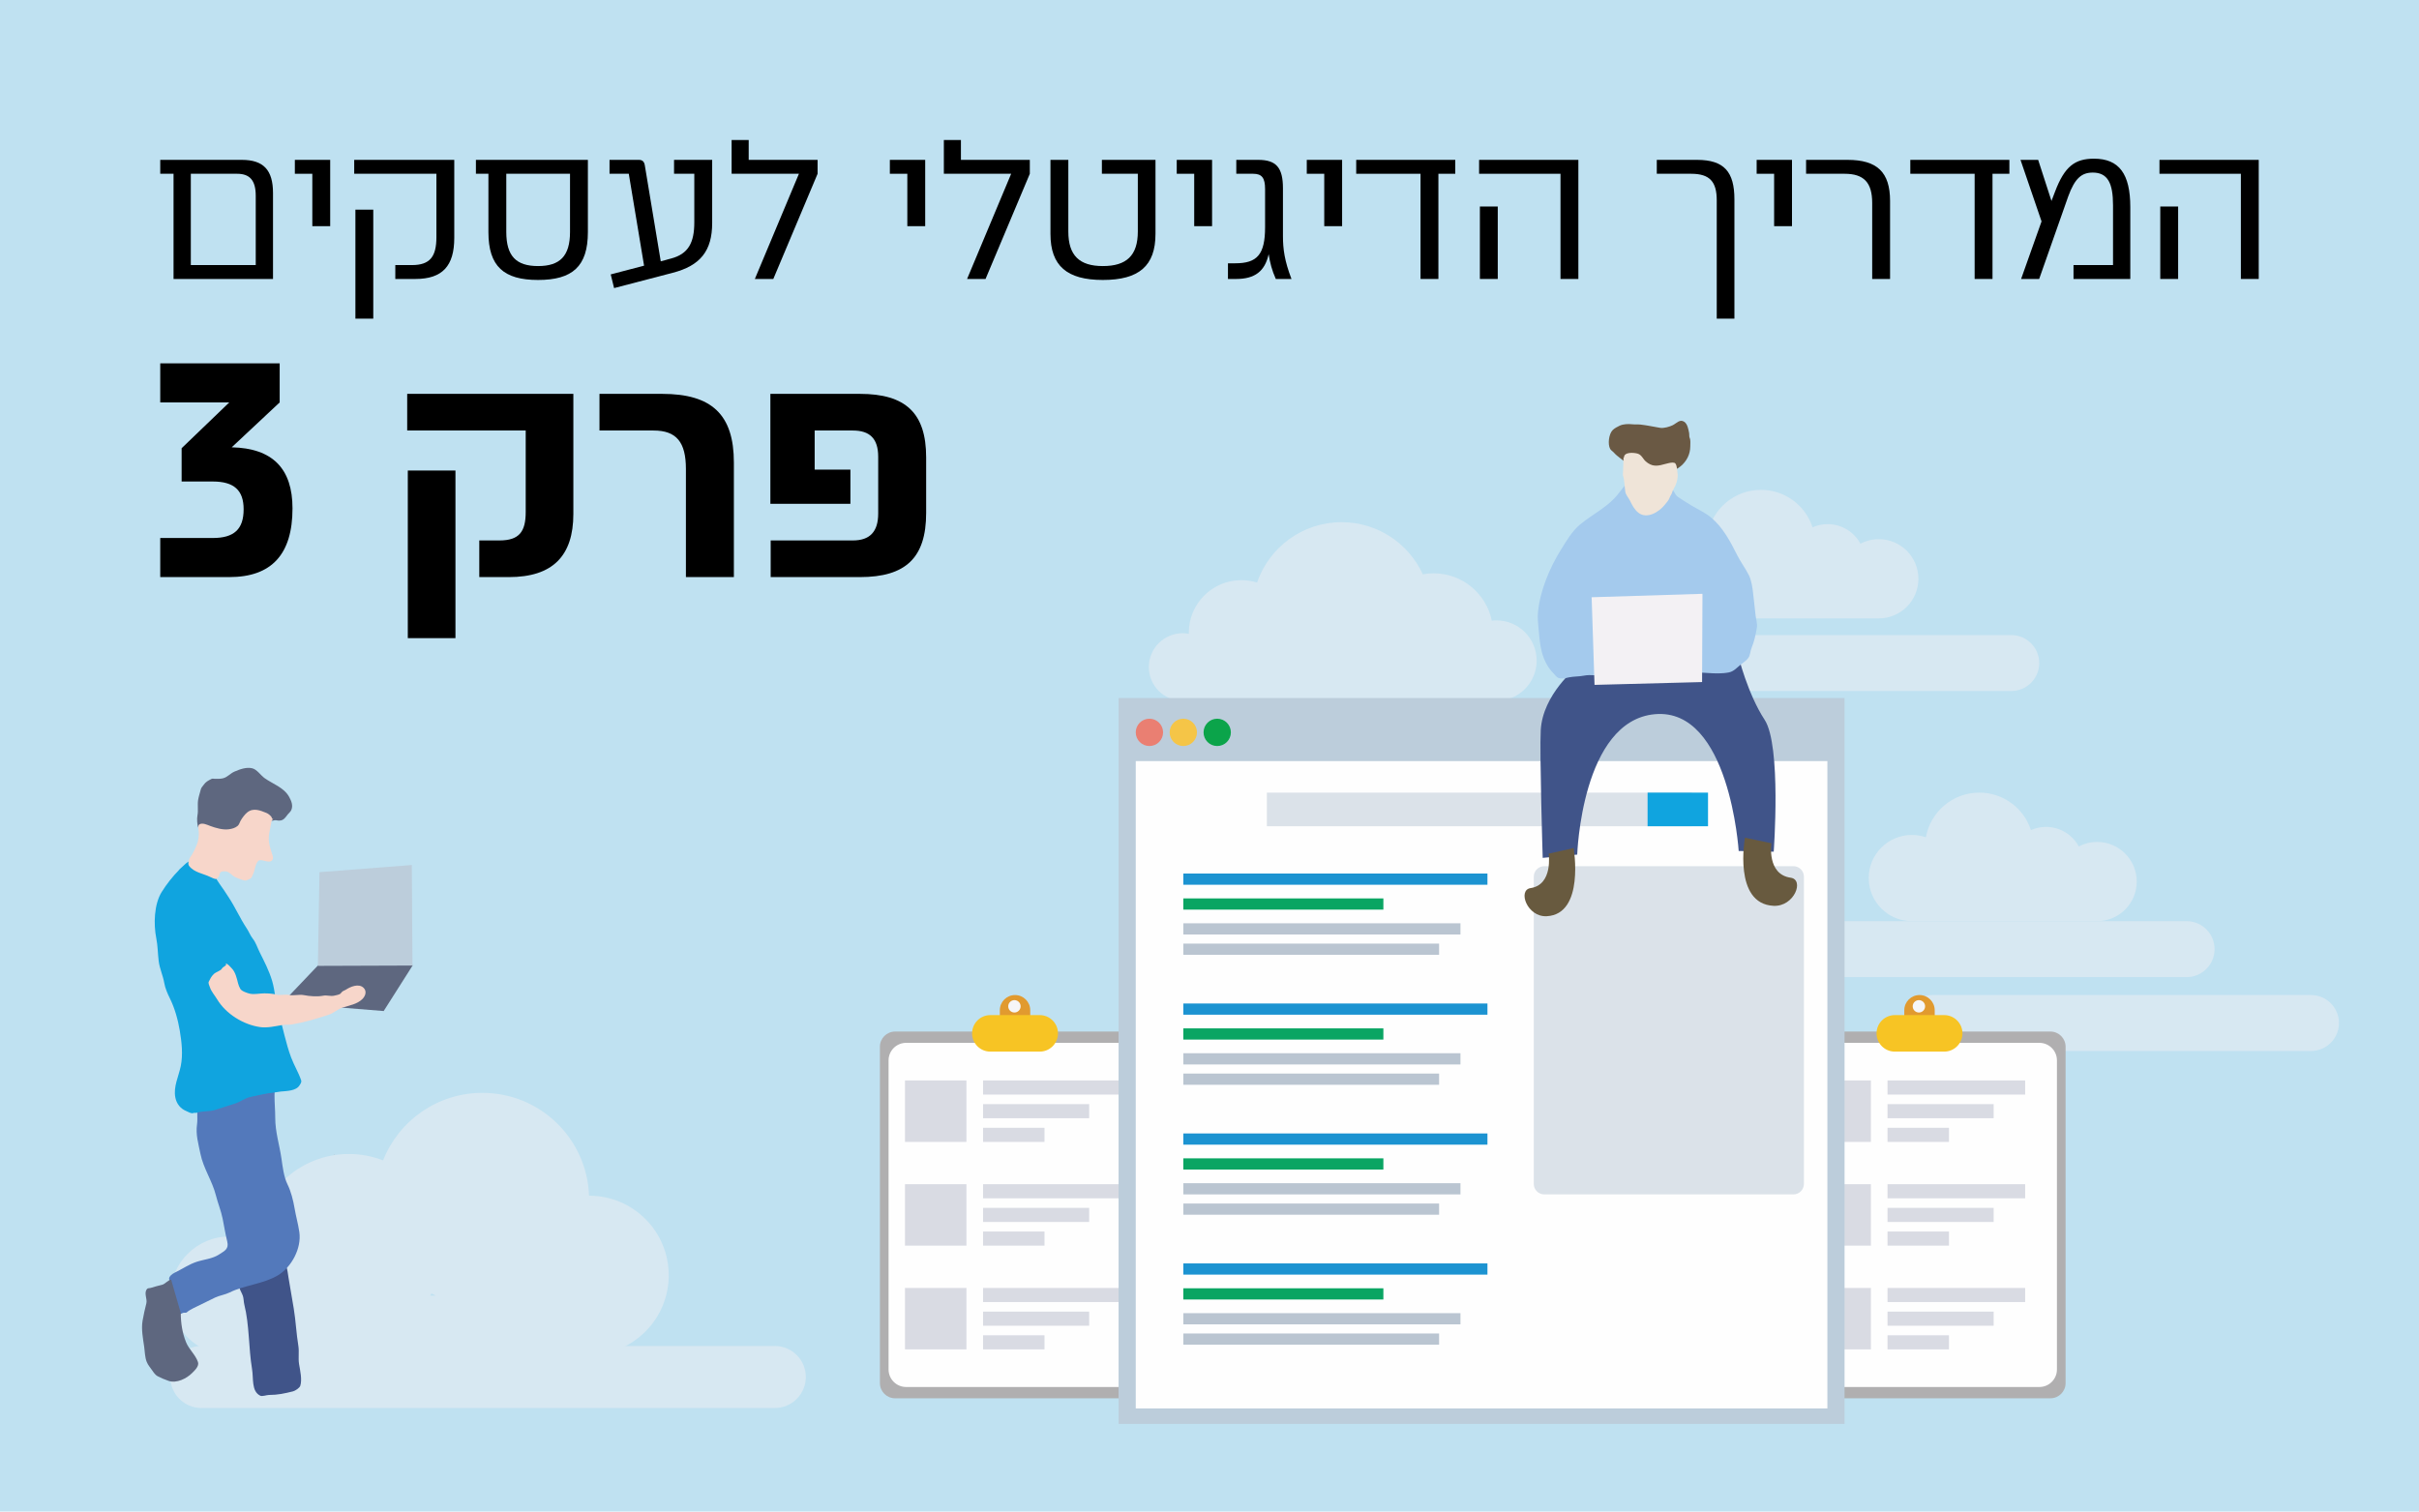 <?xml version="1.0" encoding="UTF-8"?>
<!DOCTYPE svg PUBLIC "-//W3C//DTD SVG 1.0//EN" "http://www.w3.org/TR/2001/REC-SVG-20010904/DTD/svg10.dtd">
<!-- Creator: CorelDRAW 2018 (64-Bit) -->
<svg xmlns="http://www.w3.org/2000/svg" xml:space="preserve" width="282.222mm" height="176.389mm" version="1.0" style="shape-rendering:geometricPrecision; text-rendering:geometricPrecision; image-rendering:optimizeQuality; fill-rule:evenodd; clip-rule:evenodd"
viewBox="0 0 28222.2 17638.88"
 xmlns:xlink="http://www.w3.org/1999/xlink">
 <defs>
  <style type="text/css">
   <![CDATA[
    .fil9 {fill:#FEFEFE}
    .fil27 {fill:#F7D6CA}
    .fil10 {fill:#EA7F72}
    .fil11 {fill:#F5C547}
    .fil22 {fill:#F3F1F4}
    .fil21 {fill:#EFE4D8}
    .fil0 {fill:#BFE1F1}
    .fil8 {fill:#BCCDDB}
    .fil28 {fill:#A98181}
    .fil19 {fill:#A4CAED}
    .fil20 {fill:#6A5944}
    .fil23 {fill:#685A3F}
    .fil26 {fill:#5E677F}
    .fil24 {fill:#5379BB}
    .fil25 {fill:#10A4DF}
    .fil12 {fill:#0BA44A}
    .fil18 {fill:#405489}
    .fil2 {fill:#FEFEFE;fill-rule:nonzero}
    .fil5 {fill:#F7C424;fill-rule:nonzero}
    .fil6 {fill:#F6F6F8;fill-rule:nonzero}
    .fil4 {fill:#E19A2F;fill-rule:nonzero}
    .fil16 {fill:#DBE2E9;fill-rule:nonzero}
    .fil3 {fill:#D9DBE3;fill-rule:nonzero}
    .fil7 {fill:#D7E8F2;fill-rule:nonzero}
    .fil15 {fill:#BAC5D1;fill-rule:nonzero}
    .fil1 {fill:#B0AFB0;fill-rule:nonzero}
    .fil17 {fill:#10A4DF;fill-rule:nonzero}
    .fil13 {fill:#1C93D1;fill-rule:nonzero}
    .fil14 {fill:#0AA563;fill-rule:nonzero}
    .fil29 {fill:black;fill-rule:nonzero}
   ]]>
  </style>
 </defs>
 <g id="Layer_x0020_1">
  <polygon class="fil0" points="-0.01,17638.9 28222.21,17638.9 28222.21,0 -0.01,0 "/>
  <path class="fil1" d="M13369.67 16317.44l-2926.73 0c-97.88,0 -177.1,-79.35 -177.1,-177.17l0 -3925.23c0,-97.82 79.22,-177.16 177.1,-177.16l2926.73 0c97.75,0 177.1,79.34 177.1,177.16l0 3925.23c0,97.82 -79.35,177.17 -177.1,177.17z"/>
  <path class="fil2" d="M13240.92 16185.74l-2669.29 0c-113.16,0 -204.9,-91.74 -204.9,-204.88l0 -3606.4c0,-113.15 91.74,-204.88 204.9,-204.88l2669.29 0c113.15,0 204.88,91.73 204.88,204.88l0 3606.4c0,113.14 -91.73,204.88 -204.88,204.88z"/>
  <polygon class="fil3" points="10558.39,13325.44 11275.31,13325.44 11275.31,12608.5 10558.39,12608.5 "/>
  <polygon class="fil3" points="11469.21,12773.09 13074.95,12773.09 13074.95,12608.5 11469.21,12608.5 "/>
  <polygon class="fil3" points="11469.21,13049.27 12707.32,13049.27 12707.32,12884.68 11469.21,12884.68 "/>
  <polygon class="fil3" points="11469.21,13325.44 12186.08,13325.44 12186.08,13160.84 11469.21,13160.84 "/>
  <polygon class="fil3" points="10558.39,14536.09 11275.31,14536.09 11275.31,13819.22 10558.39,13819.22 "/>
  <polygon class="fil3" points="11469.21,13983.8 13074.95,13983.8 13074.95,13819.21 11469.21,13819.21 "/>
  <polygon class="fil3" points="11469.21,14259.98 12707.32,14259.98 12707.32,14095.41 11469.21,14095.41 "/>
  <polygon class="fil3" points="11469.21,14536.09 12186.08,14536.09 12186.08,14371.5 11469.21,14371.5 "/>
  <polygon class="fil3" points="10558.39,15746.82 11275.31,15746.82 11275.31,15029.86 10558.39,15029.86 "/>
  <polygon class="fil3" points="11469.21,15194.53 13074.95,15194.53 13074.95,15029.86 11469.21,15029.86 "/>
  <polygon class="fil3" points="11469.21,15470.69 12707.32,15470.69 12707.32,15306.04 11469.21,15306.04 "/>
  <polygon class="fil3" points="11469.21,15746.82 12186.08,15746.82 12186.08,15582.22 11469.21,15582.22 "/>
  <path class="fil4" d="M11842.29 11611.79l0 0c-98.03,0 -177.43,79.42 -177.43,177.43l0 71.28c0,98.03 79.4,177.38 177.43,177.38 97.96,0 177.38,-79.35 177.38,-177.38l0 -71.28c0,-98.01 -79.42,-177.43 -177.38,-177.43z"/>
  <path class="fil5" d="M12130.33 11845.9l-576.07 0c-117.68,0 -213.09,95.4 -213.09,213.07 0,117.68 95.41,213.02 213.09,213.02l576.07 0c117.6,0 213.07,-95.34 213.07,-213.02 0,-117.67 -95.47,-213.07 -213.07,-213.07z"/>
  <path class="fil6" d="M11907.69 11743.36c0,39.97 -32.45,72.33 -72.42,72.33 -39.97,0 -72.32,-32.36 -72.32,-72.33 0,-39.97 32.35,-72.34 72.32,-72.34 39.97,0 72.42,32.37 72.42,72.34z"/>
  <path class="fil7" d="M25510.72 11402.58l-4290.12 0c-180.31,0 -326.42,-146.19 -326.42,-326.44 0,-180.31 146.11,-326.5 326.42,-326.5l4290.12 0c180.3,0 326.42,146.19 326.42,326.5 0,180.25 -146.12,326.44 -326.42,326.44z"/>
  <path class="fil7" d="M23465 8064.04l-4290.19 0c-180.25,0 -326.42,-146.11 -326.42,-326.44 0,-180.3 146.17,-326.42 326.42,-326.42l4290.19 0c180.25,0 326.42,146.12 326.42,326.42 0,180.33 -146.17,326.44 -326.42,326.44z"/>
  <path class="fil7" d="M26962.09 12264.71l-4418.47 0c-180.25,0 -326.42,-146.17 -326.42,-326.5 0,-180.31 146.17,-326.42 326.42,-326.42l4418.47 0c180.31,0 326.43,146.11 326.43,326.42 0,180.33 -146.12,326.5 -326.43,326.5z"/>
  <path class="fil7" d="M17458.6 7239.58c-18.28,0 -36.24,1.3 -53.99,3.35 -64.68,-315.3 -343.72,-552.42 -678.15,-552.42 -43.18,0 -85.43,4.19 -126.46,11.72 -164.65,-358.99 -526.92,-608.5 -947.77,-608.5 -457.4,0 -845.69,294.65 -986.1,704.43 -57.99,-18.22 -119.71,-28.05 -183.65,-28.05 -338.42,0 -612.77,274.34 -612.77,612.69l0.39 13.45c-23.38,-4.33 -47.38,-6.89 -72,-6.89 -217.92,0 -394.57,176.65 -394.57,394.64 0,217.92 176.65,394.57 394.57,394.57l3660.5 0c259.28,0 469.47,-210.2 469.47,-469.53 0,-259.26 -210.19,-469.46 -469.47,-469.46z"/>
  <path class="fil7" d="M24466.89 9825.13c-77.25,0 -150.06,19.07 -214.06,52.62 -73.45,-135.88 -217.14,-228.21 -382.46,-228.21 -62.57,0 -122,13.37 -175.79,37.22 -82.63,-253.71 -320.93,-437.17 -602.22,-437.17 -311.54,0 -570.36,225.06 -623.24,521.49 -51.37,-17.75 -106.53,-27.45 -163.94,-27.45 -277.8,0 -503,225.2 -503,503.02 0,277.79 225.2,502.99 503,502.99l2161.71 0c255.34,0 462.24,-206.9 462.24,-462.19 0,-255.32 -206.9,-462.32 -462.24,-462.32z"/>
  <path class="fil7" d="M21919.4 6292.08c-77.32,0 -150.05,19 -214.06,52.54 -73.45,-135.83 -217.14,-228.15 -382.46,-228.15 -62.57,0 -122.06,13.3 -175.79,37.14 -82.63,-253.69 -320.93,-437.08 -602.22,-437.08 -311.54,0 -570.36,225.05 -623.23,521.42 -51.43,-17.7 -106.54,-27.47 -164.01,-27.47 -277.81,0 -503.01,225.2 -503.01,503.02 0,277.89 225.2,503.09 503.01,503.09l2161.77 0c255.27,0 462.25,-207 462.25,-462.27 0,-255.34 -206.98,-462.24 -462.25,-462.24z"/>
  <path class="fil1" d="M23922.01 16317.44l-2926.74 0c-97.88,0 -177.09,-79.35 -177.09,-177.17l0 -3925.23c0,-97.82 79.21,-177.16 177.09,-177.16l2926.74 0c97.75,0 177.09,79.34 177.09,177.16l0 3925.23c0,97.82 -79.34,177.17 -177.09,177.17z"/>
  <path class="fil2" d="M23793.26 16185.74l-2669.29 0c-113.17,0 -204.9,-91.74 -204.9,-204.88l0 -3606.4c0,-113.15 91.73,-204.88 204.9,-204.88l2669.29 0c113.15,0 204.88,91.73 204.88,204.88l0 3606.4c0,113.14 -91.73,204.88 -204.88,204.88z"/>
  <polygon class="fil3" points="21110.72,13325.44 21827.65,13325.44 21827.65,12608.5 21110.72,12608.5 "/>
  <polygon class="fil3" points="22021.55,12773.09 23627.29,12773.09 23627.29,12608.5 22021.55,12608.5 "/>
  <polygon class="fil3" points="22021.55,13049.27 23259.65,13049.27 23259.65,12884.68 22021.55,12884.68 "/>
  <polygon class="fil3" points="22021.55,13325.44 22738.42,13325.44 22738.42,13160.84 22021.55,13160.84 "/>
  <polygon class="fil3" points="21110.72,14536.09 21827.65,14536.09 21827.65,13819.22 21110.72,13819.22 "/>
  <polygon class="fil3" points="22021.55,13983.8 23627.29,13983.8 23627.29,13819.21 22021.55,13819.21 "/>
  <polygon class="fil3" points="22021.55,14259.98 23259.65,14259.98 23259.65,14095.41 22021.55,14095.41 "/>
  <polygon class="fil3" points="22021.55,14536.09 22738.42,14536.09 22738.42,14371.5 22021.55,14371.5 "/>
  <polygon class="fil3" points="21110.72,15746.82 21827.65,15746.82 21827.65,15029.86 21110.72,15029.86 "/>
  <polygon class="fil3" points="22021.55,15194.53 23627.29,15194.53 23627.29,15029.86 22021.55,15029.86 "/>
  <polygon class="fil3" points="22021.55,15470.69 23259.65,15470.69 23259.65,15306.04 22021.55,15306.04 "/>
  <polygon class="fil3" points="22021.55,15746.82 22738.42,15746.82 22738.42,15582.22 22021.55,15582.22 "/>
  <path class="fil4" d="M22394.63 11611.79l0 0c-98.03,0 -177.43,79.42 -177.43,177.43l0 71.28c0,98.03 79.4,177.38 177.43,177.38 97.95,0 177.37,-79.35 177.37,-177.38l0 -71.28c0,-98.01 -79.42,-177.43 -177.37,-177.43z"/>
  <path class="fil5" d="M22682.66 11845.9l-576.06 0c-117.68,0 -213.09,95.4 -213.09,213.07 0,117.68 95.41,213.02 213.09,213.02l576.06 0c117.6,0 213.07,-95.34 213.07,-213.02 0,-117.67 -95.47,-213.07 -213.07,-213.07z"/>
  <path class="fil6" d="M22460.02 11743.36c0,39.97 -32.44,72.33 -72.41,72.33 -39.97,0 -72.33,-32.36 -72.33,-72.33 0,-39.97 32.36,-72.34 72.33,-72.34 39.97,0 72.41,32.37 72.41,72.34z"/>
  <polygon class="fil8" points="13050.36,16615.82 21520.24,16615.82 21520.24,8145.95 13050.36,8145.95 "/>
  <polygon class="fil9" points="13250.73,16435.9 21319.93,16435.9 21319.93,8881.69 13250.73,8881.69 "/>
  <path class="fil10" d="M13569.55 8546.48c0,88.06 -71.36,159.41 -159.41,159.41 -88.06,0 -159.41,-71.35 -159.41,-159.41 0,-88 71.35,-159.36 159.41,-159.36 88.05,0 159.41,71.36 159.41,159.36z"/>
  <path class="fil11" d="M13965.05 8546.48c0,88.06 -71.43,159.41 -159.41,159.41 -88.08,0 -159.36,-71.35 -159.36,-159.41 0,-88 71.28,-159.36 159.36,-159.36 87.98,0 159.41,71.36 159.41,159.36z"/>
  <path class="fil12" d="M14360.53 8546.48c0,88.06 -71.34,159.41 -159.42,159.41 -88,0 -159.34,-71.35 -159.34,-159.41 0,-88 71.34,-159.36 159.34,-159.36 88.08,0 159.42,71.36 159.42,159.36z"/>
  <polygon class="fil13" points="13805.64,10324.67 17353.85,10324.67 17353.85,10193.88 13805.64,10193.88 "/>
  <polygon class="fil14" points="13805.64,10614.93 16139.76,10614.93 16139.76,10484.14 13805.64,10484.14 "/>
  <polygon class="fil15" points="13805.64,10905.19 17039.05,10905.19 17039.05,10774.33 13805.64,10774.33 "/>
  <polygon class="fil15" points="13805.64,11142.26 16789.76,11142.26 16789.76,11011.47 13805.64,11011.47 "/>
  <polygon class="fil13" points="13805.64,11841.24 17353.85,11841.24 17353.85,11710.45 13805.64,11710.45 "/>
  <polygon class="fil14" points="13805.64,12131.5 16139.76,12131.5 16139.76,12000.71 13805.64,12000.71 "/>
  <polygon class="fil15" points="13805.64,12421.76 17039.05,12421.76 17039.05,12290.93 13805.64,12290.93 "/>
  <polygon class="fil15" points="13805.64,12658.83 16789.76,12658.83 16789.76,12528.04 13805.64,12528.04 "/>
  <polygon class="fil13" points="13805.64,13357.81 17353.85,13357.81 17353.85,13227.02 13805.64,13227.02 "/>
  <polygon class="fil14" points="13805.64,13648.07 16139.76,13648.07 16139.76,13517.32 13805.64,13517.32 "/>
  <polygon class="fil15" points="13805.64,13938.33 17039.05,13938.33 17039.05,13807.5 13805.64,13807.5 "/>
  <polygon class="fil15" points="13805.64,14175.4 16789.76,14175.4 16789.76,14044.63 13805.64,14044.63 "/>
  <polygon class="fil13" points="13805.64,14874.36 17353.85,14874.36 17353.85,14743.61 13805.64,14743.61 "/>
  <polygon class="fil14" points="13805.64,15164.64 16139.76,15164.64 16139.76,15033.85 13805.64,15033.85 "/>
  <polygon class="fil15" points="13805.64,15454.83 17039.05,15454.83 17039.05,15324.07 13805.64,15324.07 "/>
  <polygon class="fil15" points="13805.64,15691.97 16789.76,15691.97 16789.76,15561.18 13805.64,15561.18 "/>
  <path class="fil16" d="M20923.27 13938.33l-2906.03 0c-67.81,0 -122.84,-55.03 -122.84,-122.84l0 -3584.58c0,-67.88 55.03,-122.86 122.84,-122.86l2906.03 0c67.81,0 122.86,54.98 122.86,122.86l0 3584.58c0,67.81 -55.05,122.84 -122.86,122.84z"/>
  <polygon class="fil16" points="14780.33,9642 19737.8,9642 19737.8,9249.62 14780.33,9249.62 "/>
  <polygon class="fil17" points="19222.19,9642 19927.34,9642 19927.34,9249.62 19222.19,9249.62 "/>
  <path class="fil18" d="M18397.34 7785.19c0,0 -399.1,315.94 -421.78,737.24 -14.47,268.64 23.01,1488.65 23.01,1488.65l402.63 -38.18c0,0 50.84,-1562.11 906.17,-1638.52 871.76,-77.71 977.72,1596.45 977.72,1596.45l408.59 8.19c0,0 91.48,-1238.44 -106.22,-1539.77 -197.74,-301.33 -306.51,-744.26 -306.51,-744.26l-1883.61 130.2z"/>
  <path class="fil19" d="M18986.96 5620.86c0,10.68 -15.06,24.83 -21.54,33.49 -26.49,35.31 -54.59,67.29 -81.39,102.99 -117.48,156.66 -299.44,238.31 -449.93,363.79 -93.97,78.28 -156.87,188.29 -220.23,289.54 -133.93,214.31 -245.05,478.88 -270.4,732.33 -6.56,65.06 0.72,134.45 7.13,198.66 13.37,133.6 20.11,262.61 81.44,385.34 26.02,52.08 52.56,90.88 93.31,131.63 16.57,16.58 34.48,44.94 57.47,52.61 44.61,14.94 78.95,1.97 124.42,-7.15 55.5,-11.07 114.41,-7.98 169.96,-19.13 84.53,-16.9 173.51,4.66 258.49,-4.77 96.45,-10.75 204.23,-28.9 301.53,-19.21 210.4,21.1 431.19,9.12 641.39,-11.92 162.88,-16.31 332.01,29.81 493.06,-2.41 59.36,-11.87 98.03,-61.54 143.55,-95.73 29.1,-21.77 60.08,-43.31 81.39,-71.82 24.88,-33.16 22.6,-80.46 38.33,-117.22 31.5,-73.71 49.13,-158.69 62.16,-236.99 7.81,-46.4 -8.71,-93.7 -14.28,-138.78 -10.68,-85.04 -20.24,-170.69 -28.75,-256.05 -6.76,-67.75 -19.59,-156.53 -50.26,-217.8 -40.56,-81.19 -96.06,-153.85 -136.42,-234.56 -78.43,-156.93 -167.21,-324.01 -303.95,-437.96 -68.53,-57.13 -159.02,-98.34 -234.5,-143.68 -51.37,-30.74 -101.82,-63.04 -150.83,-95.67 -41.87,-27.97 -51.17,-92.59 -95.73,-114.93 -54.77,-27.32 -159.1,-68 -236.94,-55.03 -60.86,10.16 -124.62,16.17 -184.3,31.13 -21.17,5.31 -54.58,21.54 -71.82,21.54l-2.36 -62.24z"/>
  <path class="fil20" d="M18970.91 5402.94c-44.55,-44.42 -99.45,-72.54 -141.99,-121.15 -13.3,-15.21 -33.34,-25.5 -43.24,-43.26 -30.33,-54.56 -16.25,-174.21 29.42,-219.81 20.97,-20.97 56.23,-39.71 83.03,-51.97 42.31,-19.18 101.02,-20.5 145.44,-15.58 32.04,3.6 64.88,-0.07 96.97,3.47 77.14,8.58 153.32,25.54 228.41,38.06 44.23,7.34 113.82,-14.47 147.18,-31.11 43.03,-21.56 82.61,-73.59 133.26,-39.78 38.93,25.89 48.62,87.27 57.13,129.73 3.34,16.85 -0.65,43.7 6.89,58.91 12.06,24.04 6.95,69.39 6.95,96.97 0,190.73 -177.77,328.73 -366.93,309.78 -52.29,-5.23 -117.48,-20.7 -166.23,-41.54 -39.51,-16.96 -77.58,-43.76 -117.68,-57.13 -39.51,-13.17 -69.65,-55.37 -114.26,-55.37l15.65 39.78z"/>
  <path class="fil21" d="M18941.42 5338.92c0,53.34 -5.16,104.51 -5.16,157.52 0,16.51 -5.19,41.73 0,57.13 18.33,55.03 16.12,126.19 25.94,185.16 6.02,36.1 37.67,70.18 53.66,102.15 27.32,54.59 50.26,103.21 98.68,141.92 99.72,79.75 241.19,-8.51 306.38,-90.03 23.13,-28.88 48.61,-54.12 60.53,-90.02 6.09,-18.15 21.23,-34.53 26.02,-53.6 7.01,-27.97 28.31,-58.04 39.84,-84.85 17.55,-41.08 31.78,-96.24 24.18,-141.91 -6.29,-37.56 -3.54,-81.45 -24.18,-112.5 -12.31,-18.56 -55.49,-10.36 -72.73,-6.95 -66.44,13.3 -127.58,42.98 -195.57,25.95 -32.45,-8.06 -76.8,-37.09 -96.99,-64.02 -22.74,-30.33 -40.03,-62.37 -81.32,-72.66 -45.39,-11.35 -154.02,-18.74 -154.02,46.71l-5.26 0z"/>
  <polygon class="fil22" points="18569.4,6969.62 18603.2,7992.22 19858.08,7959.4 19862.46,6929.6 "/>
  <path class="fil23" d="M18068.35 9961.88c0,0 53.92,362.33 -211.25,401.91 -153.63,22.86 -40.49,340 188.45,328.07 446.72,-23.27 313.79,-795.17 313.79,-795.17l-290.99 65.19z"/>
  <path class="fil23" d="M20667.22 9840.53c0,0 -57.34,362.47 224.34,402.05 162.94,22.86 42.85,340 -200.11,328.06 -474.24,-23.31 -333.18,-795.23 -333.18,-795.23l308.95 65.12z"/>
  <path class="fil7" d="M2349.15 16430.74l6690.53 0c199.8,0 361.83,-161.95 361.83,-361.81 0,-199.85 -162.03,-361.79 -361.83,-361.79l-6690.53 0c-199.86,0 -361.81,161.94 -361.81,361.79 0,199.86 161.95,361.81 361.81,361.81z"/>
  <path class="fil7" d="M5018.61 15119.71l65.8 0c-17.13,-8.27 -34.14,-16.92 -50.75,-26 -4.88,8.71 -9.96,17.44 -15.05,26zm-2340.56 -690.7c106.38,0 206.76,24.76 296.74,67.68 35.2,-574.78 512.33,-1030.2 1096.05,-1030.2 140.6,0 274.88,26.72 398.41,74.87 182.41,-461.56 632.16,-788.21 1158.59,-788.21 672.69,0 1220.55,533.39 1244.41,1200.33l1.14 -0.06c512.82,0 928.54,415.68 928.54,928.53 0,512.78 -415.72,928.53 -928.54,928.53l-4195.34 0c-381.47,0 -690.71,-309.3 -690.71,-690.77 0,-381.49 309.24,-690.7 690.71,-690.7z"/>
  <path class="fil18" d="M3325.97 14727.99c0,-7.55 9.14,38.56 14.02,50.68 14.31,35.74 18.88,88.17 25.34,126.67 20.26,121.7 41.55,243.5 61.95,365.86 23.96,143.93 29.47,289.39 53.46,433.41 11.61,69.56 -3.22,143.99 8.42,213.86 11.75,70.36 37.83,182 14.08,253.3 -8.42,25.2 -58.61,58.24 -84.38,64.7 -97.02,24.25 -177.35,42.2 -281.49,42.2 -25.71,0 -78,20.18 -101.3,8.48 -104.72,-52.34 -76.68,-198.46 -95.72,-312.4 -40.89,-245.75 -29.91,-510.89 -90.04,-751.41 -8.28,-33.12 -6.18,-69.06 -16.86,-101.3 -19.46,-58.18 -82.12,-128.99 -22.5,-188.61 103.54,-103.54 214.89,-188.09 362.96,-225.12 34.71,-8.64 140.74,1.09 140.74,33.76l11.32 -14.08z"/>
  <path class="fil24" d="M2301.81 12952.12c0,-2.32 0,37.84 0,50.69 0,35.65 2.3,79.74 -2.76,115.32 -17.73,123.82 15.83,228.33 39.36,346.18 33.9,169.21 138.85,318.81 180.16,484.09 23.1,92.59 60.28,180.39 78.8,272.98 17.36,86.85 31.95,178.66 53.44,264.57 22.81,91.27 -31.95,111.41 -92.8,152 -79.02,52.64 -178.51,58.52 -264.64,87.2 -85.62,28.55 -153.22,75.24 -227.95,112.64 -38.49,19.25 -71.82,33.93 -89.98,70.37 -9.3,18.38 9.95,50.99 16.84,64.63 24.34,48.81 28.62,111.27 47.78,168.93 22.01,65.79 13.88,146.03 56.3,188.58 7.33,7.21 31.21,-5.72 36.6,-8.48 14.46,-7.2 36.52,2.9 47.85,-8.44 14.3,-14.31 47.05,-33.39 70.38,-45.02 86.62,-43.35 175.16,-84.75 258.88,-126.64 45.18,-22.58 116.84,-33.12 168.92,-59.12 171.46,-85.76 393.6,-98.26 562.89,-199.79 159.77,-95.84 277.27,-315.96 250.47,-503.76 -13.65,-95.56 -40.45,-186.57 -56.28,-281.41 -14.6,-87.28 -42.27,-197.08 -81.71,-275.82 -42.84,-85.9 -57,-205.3 -70.3,-298.33 -23.59,-165.28 -73.2,-309.79 -73.2,-481.32 0,-85.33 -8.42,-170.43 -8.42,-256.07 0,-29.85 2.84,-57.95 2.84,-87.28 0,-14.02 0,-56.28 0,-42.2l-903.47 295.5z"/>
  <path class="fil25" d="M2085.74 10152.3l-1.3 -0.37 1.3 0.37zm444.67 114.59c-2.76,-19.1 -13.59,-52.57 -17.29,-67.39 -6.96,-27.9 -2.54,-57.74 -9.51,-85.7 -17.5,-70.07 -111.76,-114.08 -179.08,-102.91 -60.93,10.17 -125.42,34.07 -169.58,78.15 -14.88,14.88 -32.9,29.04 -47.63,43.78l-21.58 19.48 15.54 4.42 -13.36 -3.05c-73.26,73.27 -145.16,165.37 -201.22,255.12 -90.41,144.59 -95.78,378.22 -63.26,540.74 17.36,86.77 17.15,178.93 28.1,266.81 10.97,87.86 51.2,171.52 65.5,257.5 9.16,54.7 38.5,123.76 63.26,173.21 58.03,116.2 95.87,252.07 117.07,379.22 22.52,135.37 38.85,278.36 11.61,414.39 -23.59,118.22 -88.43,240.87 -63.17,367.45 15.11,75.38 61.01,131.09 131.08,159.19 18.65,7.47 57.01,32.32 79.59,21.05 10.54,-5.22 23.9,1.38 35.16,-2.38 71.02,-23.61 152.35,-11.7 222.36,-35.02 79.59,-26.57 155.48,-48.72 234.06,-74.93 57.66,-19.25 111.84,-62.68 173.2,-74.95 91.2,-18.16 182.06,-42.92 276.24,-51.49 25.94,-2.32 51.34,-9.3 77.28,-11.69 67.4,-6.11 180.45,-6.54 219.95,-72.54 10.46,-17.29 26.29,-35.96 18.82,-58.55 -30.51,-91.21 -82.42,-174.21 -117.07,-266.87 -62.74,-167.25 -93.83,-343.71 -145.17,-514.88 -37.09,-123.9 -40.37,-258.68 -77.19,-381.55 -34.79,-115.92 -91.65,-225.43 -145.17,-332.46 -25.92,-51.93 -43.79,-112.06 -79.59,-156.86 -28.69,-35.96 -44.67,-81.04 -70.23,-119.33 -78.87,-118.43 -135.35,-249.95 -215.31,-369.86 -34.44,-51.63 -66.01,-102.89 -103.05,-152.13 -10.91,-14.68 -19.68,-31.02 -30.36,-45.97z"/>
  <path class="fil26" d="M3116.17 9571.62c16.05,0 47.63,10.95 66.22,4.8 12.15,-4.08 33.84,-6.55 46.85,-3.28 17.65,4.43 44.51,4 61.37,-3.19 34.27,-14.67 46.4,-43.06 69.5,-69.51 13.73,-15.61 30.36,-28.91 38.78,-48.44 22.79,-53.15 -0.08,-107.03 -25.86,-153.45 -60.99,-109.8 -189.32,-149.08 -285.91,-218.08 -45.31,-32.38 -88.74,-101.01 -143.79,-114.74 -68.98,-17.21 -145.74,11.92 -208.43,38.78 -47.49,20.34 -80.81,64.64 -132.44,77.57 -29.85,7.47 -61.59,6.46 -93.69,6.46 -9.3,0 -30.42,-4.22 -38.78,0 -39.73,19.83 -70.67,34.85 -96.96,74.29 -9.14,13.8 -24.91,28.47 -29.04,45.25 -10.61,42.26 -25.06,82.43 -32.32,125.98 -9.86,59.19 3.7,123.68 -8.05,182.58 -7.35,36.89 -4.08,112.99 11.32,143.79 11.4,22.81 47.63,25.42 67.83,35.51 59.04,29.56 117.79,60.93 184.18,77.56 36.95,9.22 80.96,6.47 119.52,6.47 100.8,0 201.73,-12.79 276.25,-87.29 35.88,-35.88 84.75,-121.06 143.71,-121.06 7.41,0 66.24,-10.02 66.24,-1.67l-56.5 1.67z"/>
  <path class="fil27" d="M3187.33 9547.87c0,12.7 -18.79,26.43 -20.98,41.97 -11.17,77.85 -40.88,161.88 -27.46,242.33 7.21,43.35 19.91,87.45 33.93,129.2 7.55,22.8 20.83,52.94 4.86,74.37 -38.27,50.91 -130.49,-23.1 -164.85,11.26 -35.22,35.28 -38.27,110.52 -61.37,156.7 -6.03,12.14 -16.63,42.34 -29.04,48.52 -18.16,9.08 -30.86,15.62 -51.71,22.58 -14.08,4.65 -44.16,-7.18 -56.57,-11.26 -25.14,-8.42 -48.07,-16.84 -72.69,-29.11 -39.65,-19.82 -67.48,-66.24 -114.74,-66.24 -17.44,0 -32.4,-0.78 -46.77,6.46 -22.96,11.49 -15.98,43.44 -29.13,56.59 -7.04,7.04 -14.31,17.5 -20.98,24.17 -11.69,11.69 -66.16,-16.12 -75.96,-20.98 -80.32,-40.16 -189.12,-51.94 -247.13,-129.19 -14.96,-19.97 -8.42,-45.54 -3.19,-66.31 5.95,-23.96 25.92,-48.07 38.76,-69.43 20.86,-34.77 37.41,-72.75 53.24,-109.81 19.1,-44.65 29.64,-117.85 22.66,-166.43 -2.69,-18.81 -11.83,-59.49 8.05,-72.71 34.59,-23.07 92.53,5.17 126.01,17.81 63.6,23.82 148.73,48.64 218.08,38.78 38.12,-5.54 70.87,-14.02 101.81,-38.78 19.11,-15.4 24.85,-44.24 37.18,-64.72 19.33,-32.24 45.54,-69.35 75.9,-93.6 71.31,-57.09 151.84,-22.07 222.94,6.46 23.1,9.22 42.78,28.18 54.9,40.39l16.12 32.24 8.13 -11.26z"/>
  <path class="fil26" d="M2109.13 15322.54c0,119.11 18.75,233.77 61.22,340.09 33.35,83.29 111.12,147.48 139.51,232.45 16.26,48.87 -40.66,99.78 -69.71,128.83 -61.88,61.88 -178.66,122.21 -272.55,90.84 -44.96,-15.03 -86.85,-33.9 -128.9,-54.96 -24.05,-11.98 -47,-44.08 -61.23,-65.44 -22.58,-33.85 -49.59,-61.51 -65.5,-101.37 -21.86,-54.55 -21.28,-117.15 -29.62,-175.38 -13.81,-97.17 -35.66,-204.21 -19.04,-304.22 11.34,-67.6 28.03,-139.71 44.38,-205.01 13.07,-51.91 -34.5,-123.88 10.6,-168.98 8.71,-8.71 28.18,-5.81 42.26,-10.6 42.55,-14.17 86.56,-24.77 130.95,-35.88 37.03,-9.23 71.82,-59.11 105.66,-59.11l111.97 388.74z"/>
  <path class="fil28" d="M3891.91 13469.97c7.12,0 8.5,2.84 8.5,-2.82l-8.5 2.82z"/>
  <polygon class="fil26" points="4476.43,11798.45 3294.23,11702.81 3719.07,11256.42 4815.64,11264.12 "/>
  <path class="fil27" d="M2631.07 11243.92c26.72,0 55.11,38.72 72.17,55.71 43.64,43.64 59.78,117.72 74.15,175.16 6.84,27.38 13.65,39.36 26.23,64.55 13.65,27.38 85.9,51.51 113.86,57.09 52.37,10.39 110.97,-4.14 164.93,-4.14 47.49,0 98.97,3.13 144.22,14.39 45.45,11.38 98.03,-5.17 144.22,4.14 56.71,11.32 118.66,-9.31 175.24,2.01 67.18,13.45 158.1,19.91 226.65,6.26 40.8,-8.21 85.62,9.95 125.7,0 23.18,-5.8 44.95,-8.13 65.95,-18.59 10.6,-5.37 18.94,-19.04 26.72,-26.8 10.75,-10.74 29.62,-14.88 41.17,-22.66 54.76,-36.46 153.53,-79.38 210.24,-22.65 39.88,39.79 20.4,95.07 -14.45,129.84 -61.8,61.79 -153.24,73.71 -234.92,100.95 -57.52,19.24 -98.48,62.37 -152.44,80.32 -139.13,46.4 -285.99,90.62 -434.86,115.38 -35.66,6.03 -73.49,0.29 -109.21,6.26 -82.07,13.65 -176.54,36.89 -261.66,24.68 -194.62,-27.73 -398.68,-152.06 -502.76,-325.56 -29.56,-49.15 -65.85,-86.27 -84.52,-142.18 -4.8,-14.53 -20.55,-45.47 -12.36,-61.8 16.06,-32.17 29.05,-60.07 57.75,-88.68 25.11,-25.11 83.14,-38.56 96.79,-65.87 7.99,-15.98 49.47,-32.38 49.47,-47.41l-8.28 -10.4z"/>
  <polygon class="fil8" points="4804.67,10094.27 4812.31,11267.53 3708.53,11271.44 3727.27,10178.01 "/>
  <path class="fil29" d="M2821.56 1865.65l-952 0 0 162.14 155.19 0 0 1227.64 1160.47 0 0 -1002.96c0,-271.01 -113.5,-386.82 -363.66,-386.82zm162.14 1227.64l-757.43 0 0 -1065.5 539.7 0c145.92,0 217.73,74.12 217.73,257.11l0 808.39z"/>
  <polygon id="1" class="fil29" points="3852.3,2639.29 3852.3,1865.65 3440,1865.65 3440,2027.79 3643.83,2027.79 3643.83,2639.29 "/>
  <path id="2" class="fil29" d="M5299.96 1865.65l-1167.41 0 0 162.14 958.95 0 0 741.22c0,224.68 -74.13,324.28 -284.91,324.28l-194.57 0 0 162.14 233.95 0c317.33,0 453.99,-152.88 453.99,-479.47l0 -910.31zm-1153.51 581.39l0 1271.65 208.46 0 0 -1271.65 -208.46 0z"/>
  <path id="3" class="fil29" d="M5552.43 1865.65l0 162.14 145.92 0 0 680.99c0,400.72 180.68,558.23 579.08,558.23 400.72,0 581.39,-157.51 581.39,-558.23l0 -843.13 -1306.39 0zm1097.92 840.82c0,282.59 -118.13,398.4 -372.92,398.4 -254.79,0 -370.61,-115.81 -370.61,-398.4l0 -678.68 743.53 0 0 678.68z"/>
  <path id="4" class="fil29" d="M7864.08 1865.65l0 162.14 236.26 0 0 567.49c0,236.27 -69.49,368.3 -271.01,421.57l-120.45 32.43 -185.3 -1116.46c-6.95,-48.64 -30.11,-67.17 -69.49,-67.17l-342.81 0 0 162.14 224.68 0 178.35 1072.45 -389.13 101.92 39.37 159.82 683.31 -178.36c321.97,-83.38 460.95,-254.79 460.95,-581.39l0 -736.58 -444.73 0z"/>
  <polygon id="5" class="fil29" points="8806.79,3255.43 9022.21,3255.43 9538.74,2027.79 9538.74,1865.65 8734.98,1865.65 8734.98,1634.02 8535.78,1634.02 8535.78,2027.79 9321.01,2027.79 "/>
  <polygon id="6" class="fil29" points="10794.15,2639.29 10794.15,1865.65 10381.85,1865.65 10381.85,2027.79 10585.68,2027.79 10585.68,2639.29 "/>
  <polygon id="7" class="fil29" points="11282.87,3255.43 11498.29,3255.43 12014.82,2027.79 12014.82,1865.65 11211.06,1865.65 11211.06,1634.02 11011.86,1634.02 11011.86,2027.79 11797.09,2027.79 "/>
  <path id="8" class="fil29" d="M13481.02 2729.63l0 -863.98 -625.41 0 0 162.14 419.25 0 0 674.04c0,280.28 -132.02,403.04 -407.66,403.04 -273.33,0 -403.04,-122.76 -403.04,-403.04l0 -836.18 -208.47 0 0 863.98c0,372.92 192.26,537.38 611.51,537.38 421.56,0 613.82,-164.46 613.82,-537.38z"/>
  <polygon id="9" class="fil29" points="14141.15,2639.29 14141.15,1865.65 13728.85,1865.65 13728.85,2027.79 13932.68,2027.79 13932.68,2639.29 "/>
  <path id="10" class="fil29" d="M15067.65 3255.43c-81.07,-210.78 -99.6,-349.76 -99.6,-500.32l0 -558.23c0,-240.89 -78.76,-331.23 -287.22,-331.23l-257.11 0 0 162.14 196.88 0c101.92,0 138.98,48.64 138.98,178.36l0 444.73c0,319.65 -92.65,421.56 -347.44,421.56l-85.71 0 0 182.99 94.97 0c220.05,0 335.87,-90.34 379.88,-289.54 16.21,101.92 37.06,185.31 83.38,289.54l182.99 0z"/>
  <polygon id="11" class="fil29" points="15658.29,2639.29 15658.29,1865.65 15245.99,1865.65 15245.99,2027.79 15449.82,2027.79 15449.82,2639.29 "/>
  <polygon id="12" class="fil29" points="16978.56,1865.65 15822.72,1865.65 15822.72,2027.79 16573.2,2027.79 16573.2,3255.43 16781.67,3255.43 16781.67,2027.79 16978.56,2027.79 "/>
  <path id="13" class="fil29" d="M18414.65 1865.65l-1158.15 0 0 162.14 949.68 0 0 1227.64 208.47 0 0 -1389.78zm-1148.89 544.33l0 845.45 208.47 0 0 -845.45 -208.47 0z"/>
  <path id="14" class="fil29" d="M20029.09 3718.69l206.15 0 0 -1392.1c0,-321.96 -120.45,-460.94 -435.47,-460.94l-470.21 0 0 162.14 400.72 0c217.74,0 298.81,92.65 298.81,310.39l0 1380.51z"/>
  <polygon id="15" class="fil29" points="20906.95,2639.29 20906.95,1865.65 20494.65,1865.65 20494.65,2027.79 20698.48,2027.79 20698.48,2639.29 "/>
  <path id="16" class="fil29" d="M21842.71 3255.43l208.47 0 0 -910.31c0,-335.86 -150.56,-479.47 -495.69,-479.47l-484.11 0 0 162.14 449.37 0c224.68,0 321.96,101.92 321.96,340.5l0 887.14z"/>
  <polygon id="17" class="fil29" points="23443.26,1865.65 22287.42,1865.65 22287.42,2027.79 23037.9,2027.79 23037.9,3255.43 23246.37,3255.43 23246.37,2027.79 23443.26,2027.79 "/>
  <path id="18" class="fil29" d="M24429.99 1851.75c-222.37,0 -342.82,90.34 -454,384.51l-41.69 108.86 -155.19 -479.47 -206.15 0 245.52 718.05 -238.58 671.73 210.79 0 338.18 -961.26c78.75,-217.74 159.82,-280.28 287.22,-280.28 173.72,0 236.26,122.77 236.26,379.88l0 699.52 -460.94 0 0 162.14 662.46 0 0 -838.5c0,-386.82 -129.71,-565.18 -423.88,-565.18z"/>
  <path id="19" class="fil29" d="M26352.5 1865.65l-1158.15 0 0 162.14 949.68 0 0 1227.64 208.47 0 0 -1389.78zm-1148.89 544.33l0 845.45 208.47 0 0 -845.45 -208.47 0z"/>
  <path class="fil29" d="M2703.44 5219.88l559.49 -523.85 0 -456.15 -1393.37 0 0 456.15 805.37 0 -555.92 534.54 0 388.43 363.49 0c249.45,0 359.92,103.34 359.92,324.29 0,231.63 -110.47,334.98 -359.92,334.98l-612.94 0 0 456.14 805.37 0c495.34,0 737.67,-267.27 737.67,-801.81 0,-463.27 -231.64,-702.03 -709.16,-712.72z"/>
  <path id="1" class="fil29" d="M6689.34 4596.24l-1938.61 0 0 427.64 1382.68 0 0 951.48c0,228.07 -74.83,331.42 -306.47,331.42l-235.19 0 0 427.63 345.67 0c509.59,0 751.92,-245.89 751.92,-737.67l0 -1400.5zm-1931.48 894.47l0 1956.42 555.92 0 0 -1956.42 -555.92 0z"/>
  <path id="2" class="fil29" d="M8002.53 6734.41l559.49 0 0 -1336.35c0,-559.49 -256.58,-801.82 -837.45,-801.82l-730.54 0 0 427.64 630.76 0c267.27,0 377.74,135.41 377.74,449.01l0 1261.52z"/>
  <path id="3" class="fil29" d="M10032.01 4596.24l-1044.13 0 0 1282.9 933.66 0 0 -399.12 -416.94 0 0 -456.14 445.45 0c199.56,0 295.78,96.21 295.78,306.47l0 662.83c0,210.25 -96.22,313.6 -295.78,313.6l-958.61 0 0 427.63 1040.57 0c534.54,0 773.31,-224.51 773.31,-748.36l0 -648.58c0,-516.72 -238.77,-741.23 -773.31,-741.23z"/>
 </g>
</svg>
